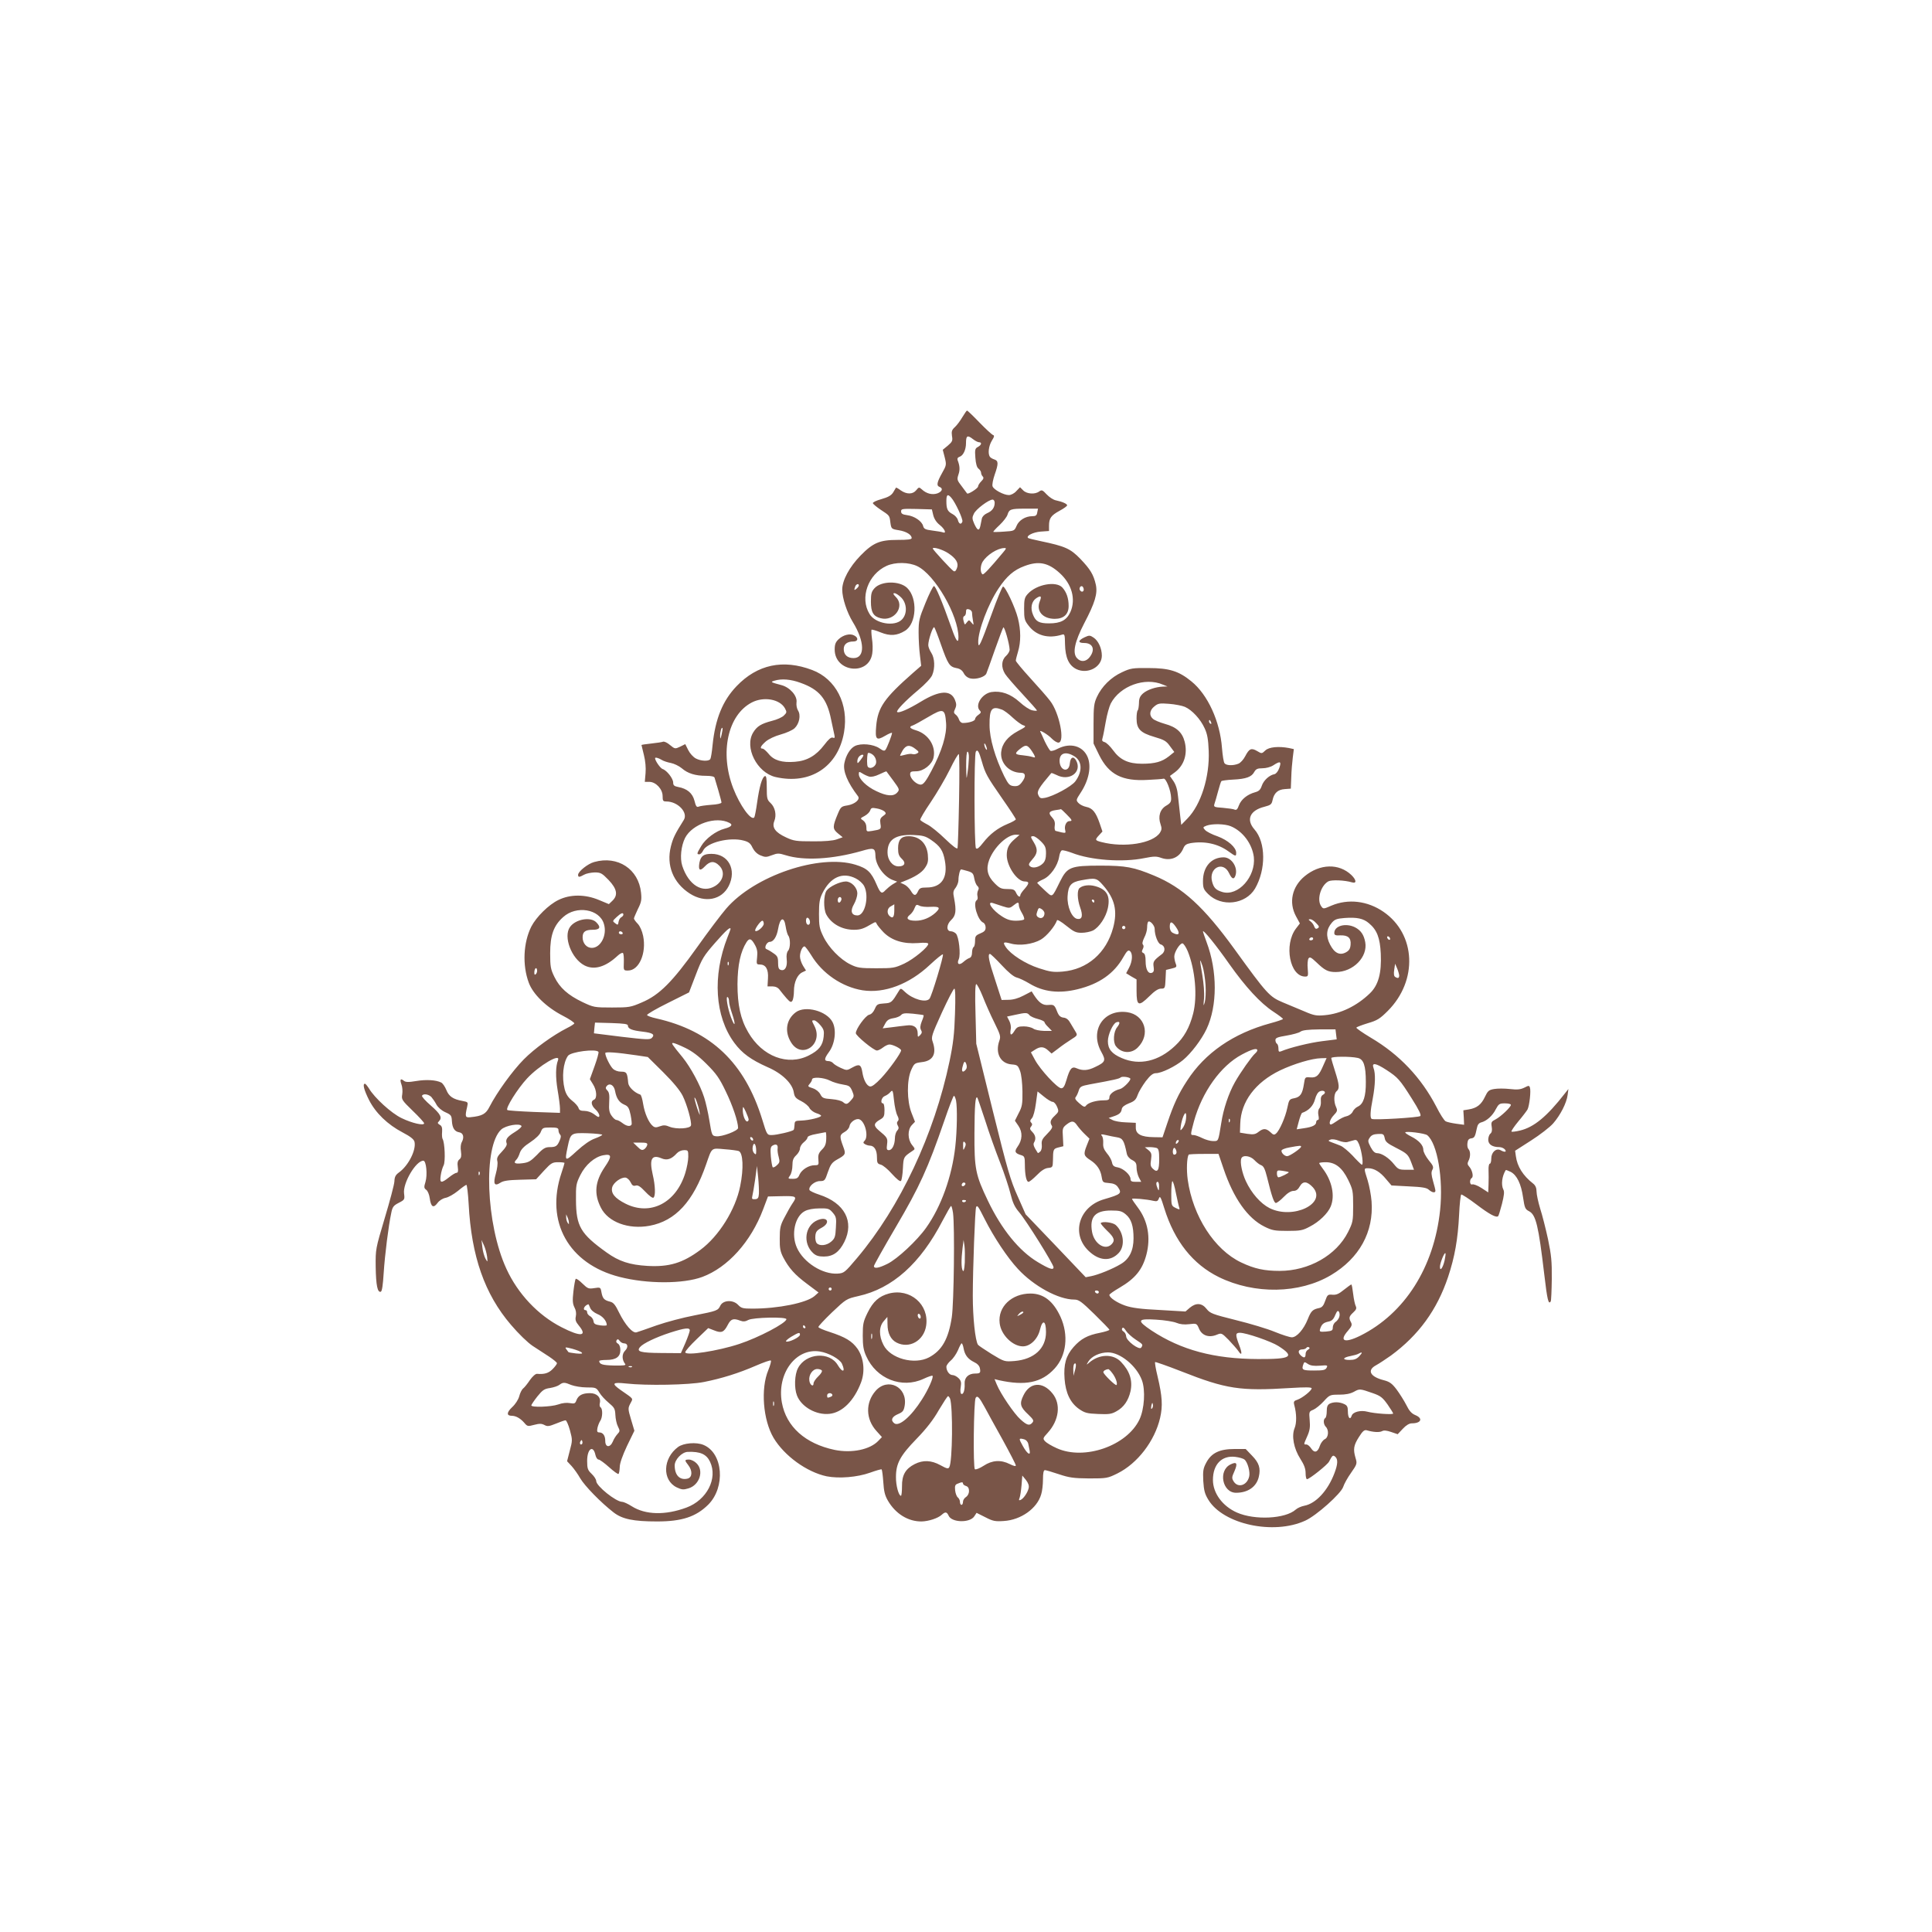 <?xml version="1.0" standalone="no"?>
<!DOCTYPE svg PUBLIC "-//W3C//DTD SVG 20010904//EN"
 "http://www.w3.org/TR/2001/REC-SVG-20010904/DTD/svg10.dtd">
<svg version="1.0" xmlns="http://www.w3.org/2000/svg"
 width="1280pt" height="1280pt" viewBox="0 0 1280 1280"
 preserveAspectRatio="xMidYMid meet">
<g transform="translate(0,1280) scale(0.1,-0.1)"
fill="#795548" stroke="none">
<path d="M6377 10038 c-14 -24 -36 -54 -50 -67 -21 -19 -24 -29 -20 -59 6 -32
2 -39 -27 -64 l-34 -28 13 -50 c12 -49 12 -52 -18 -105 -34 -61 -38 -83 -16
-91 25 -10 17 -31 -15 -43 -34 -11 -72 -2 -103 27 -18 16 -20 15 -37 -6 -23
-28 -63 -28 -102 -1 -16 12 -30 20 -32 18 -1 -2 -10 -16 -19 -32 -13 -20 -33
-31 -78 -44 -33 -9 -58 -21 -56 -27 2 -6 25 -25 50 -42 62 -41 60 -38 66 -86
6 -42 7 -43 56 -51 50 -8 85 -30 85 -52 0 -9 -27 -12 -93 -12 -119 0 -163 -19
-246 -104 -74 -76 -121 -164 -121 -225 0 -57 31 -151 70 -215 80 -130 82 -239
5 -239 -41 0 -65 22 -65 60 0 32 23 50 64 50 32 0 35 25 5 40 -27 15 -72 4
-103 -25 -20 -19 -26 -34 -26 -68 0 -152 228 -176 249 -26 4 24 3 68 -2 98 -4
29 -5 56 -3 59 3 2 30 -5 61 -18 62 -25 108 -22 161 11 77 47 85 216 14 284
-50 48 -171 47 -216 -2 -20 -22 -24 -36 -24 -89 0 -70 16 -98 65 -110 90 -23
163 79 100 141 -18 18 -20 25 -9 25 9 0 29 -13 45 -29 39 -40 41 -109 4 -146
-48 -49 -176 -27 -214 37 -66 107 -10 263 113 319 57 26 147 25 203 -2 117
-56 273 -327 273 -472 0 -44 -16 -24 -45 60 -65 184 -108 284 -118 280 -6 -2
-32 -53 -56 -113 -41 -100 -45 -116 -45 -194 0 -47 4 -116 9 -153 l8 -68 -54
-47 c-191 -168 -233 -229 -244 -352 -8 -90 1 -99 59 -65 25 15 46 23 46 19 0
-13 -33 -98 -43 -111 -7 -10 -16 -8 -40 9 -40 28 -123 36 -164 15 -31 -16 -59
-62 -69 -114 -10 -52 20 -126 91 -219 15 -21 -22 -52 -70 -60 -40 -6 -45 -10
-63 -53 -37 -88 -37 -102 -1 -132 l32 -26 -39 -14 c-25 -9 -83 -14 -159 -13
-108 0 -126 2 -177 26 -72 33 -95 66 -78 108 16 40 6 91 -25 120 -23 21 -25
31 -25 103 0 58 -3 78 -12 75 -19 -6 -37 -70 -52 -176 -7 -51 -16 -95 -19 -98
-22 -22 -95 80 -139 193 -91 235 -37 486 123 569 79 41 185 22 219 -38 14 -26
13 -29 -6 -48 -11 -12 -47 -28 -80 -36 -72 -19 -99 -36 -124 -77 -60 -98 25
-266 148 -295 230 -53 415 68 454 297 32 185 -54 353 -211 412 -193 73 -363
37 -501 -107 -92 -96 -141 -216 -159 -390 -4 -45 -11 -87 -15 -93 -10 -16 -62
-14 -96 4 -17 9 -39 33 -50 55 l-20 40 -34 -17 c-34 -16 -35 -15 -67 11 -17
15 -38 25 -46 22 -7 -3 -42 -8 -78 -12 -36 -4 -65 -8 -65 -10 0 -1 7 -31 16
-66 10 -40 14 -84 11 -120 l-5 -58 30 0 c43 0 88 -48 88 -94 0 -32 3 -36 25
-36 76 0 146 -74 115 -123 -58 -92 -71 -119 -85 -174 -32 -126 15 -242 125
-313 100 -64 211 -43 258 50 54 108 -2 213 -114 213 -52 0 -71 -14 -80 -58 -9
-51 3 -60 36 -25 34 36 63 38 95 5 41 -40 28 -101 -27 -135 -84 -51 -176 6
-218 134 -16 50 -8 131 19 185 48 92 205 146 294 99 24 -12 13 -26 -32 -38
-58 -15 -127 -67 -155 -115 -30 -50 -31 -55 -13 -55 8 0 19 11 25 24 24 54
177 92 269 67 34 -9 46 -19 59 -48 12 -23 30 -41 52 -50 31 -13 40 -13 76 1
37 14 46 14 91 0 122 -38 310 -27 503 28 81 24 91 20 92 -32 1 -61 56 -138
114 -160 l30 -11 -30 -18 c-16 -10 -37 -28 -48 -39 -24 -27 -33 -21 -58 37
-36 84 -62 108 -140 132 -239 73 -670 -73 -857 -291 -32 -37 -119 -152 -192
-255 -164 -230 -250 -317 -366 -366 -74 -32 -84 -34 -198 -34 -117 0 -122 1
-196 36 -96 46 -151 95 -186 167 -25 51 -28 68 -28 157 0 118 23 183 86 239
87 79 241 54 270 -45 23 -74 -21 -159 -80 -159 -35 0 -61 31 -61 70 0 37 18
50 67 50 49 0 56 17 23 50 -38 38 -138 20 -174 -32 -45 -64 10 -209 96 -254
64 -33 140 -11 220 64 15 14 31 22 35 18 5 -4 7 -32 6 -62 -2 -54 -2 -54 28
-54 73 0 123 115 100 229 -7 34 -21 65 -36 81 -14 14 -25 30 -25 35 0 4 12 32
26 62 23 45 26 62 21 109 -16 156 -154 247 -310 203 -42 -11 -107 -63 -107
-85 0 -17 8 -17 40 1 14 8 45 14 69 15 41 0 49 -5 93 -50 56 -59 64 -101 25
-138 l-23 -22 -65 27 c-92 39 -192 39 -270 0 -64 -31 -146 -112 -179 -176 -53
-106 -60 -255 -17 -371 28 -77 117 -163 225 -219 45 -23 80 -47 77 -52 -4 -5
-25 -19 -48 -30 -94 -48 -215 -135 -287 -208 -76 -77 -178 -219 -226 -312 -25
-50 -48 -63 -129 -71 -33 -3 -35 4 -20 69 7 31 6 32 -31 39 -62 11 -90 30
-107 73 -9 22 -24 44 -34 49 -34 17 -98 21 -165 10 -53 -9 -71 -8 -83 2 -22
18 -27 8 -15 -26 6 -15 8 -44 5 -64 -6 -34 -3 -39 69 -109 42 -40 76 -78 76
-83 0 -18 -81 1 -149 34 -68 32 -180 135 -216 196 -11 17 -23 32 -27 32 -17 0
-7 -40 27 -108 44 -86 122 -162 223 -215 50 -26 74 -45 78 -61 13 -54 -40
-159 -103 -204 -22 -16 -29 -29 -30 -59 -1 -21 -30 -130 -64 -243 -61 -205
-61 -205 -60 -323 2 -123 12 -172 34 -165 8 3 14 43 19 124 8 123 32 313 50
397 8 41 15 50 50 68 39 20 40 22 35 62 -9 68 78 217 128 217 19 0 28 -93 14
-140 -11 -35 -10 -42 5 -53 10 -7 20 -32 23 -55 8 -58 24 -69 51 -33 12 17 34
31 54 35 18 3 55 24 82 46 26 22 52 40 56 40 4 0 11 -57 15 -127 18 -346 106
-597 280 -800 51 -60 111 -118 144 -140 31 -20 80 -52 109 -71 28 -19 52 -38
52 -44 0 -5 -13 -23 -29 -39 -27 -27 -54 -35 -103 -31 -10 1 -30 -17 -47 -41
-16 -24 -36 -49 -45 -56 -9 -7 -21 -31 -26 -52 -6 -22 -26 -53 -47 -72 -37
-35 -38 -57 -2 -57 27 0 57 -17 83 -47 20 -24 24 -24 65 -13 35 9 49 9 68 -1
20 -11 31 -9 76 9 29 12 57 22 64 22 6 0 19 -30 29 -66 17 -63 17 -68 -1 -135
l-18 -70 30 -32 c16 -18 42 -54 57 -81 30 -51 137 -161 221 -226 58 -45 132
-60 289 -60 164 0 257 31 338 111 116 116 99 342 -31 396 -47 20 -133 13 -169
-14 -101 -75 -106 -219 -9 -267 34 -16 44 -17 78 -7 74 22 104 117 54 166 -13
14 -36 25 -50 25 -30 0 -31 -4 -5 -37 29 -37 27 -81 -4 -89 -52 -13 -86 22
-86 87 0 39 48 89 87 90 82 3 123 -15 147 -65 53 -111 -21 -254 -156 -304
-140 -52 -272 -49 -363 9 -25 16 -54 29 -63 29 -41 0 -172 105 -172 138 0 10
-13 31 -30 47 -26 25 -30 35 -30 86 0 81 40 109 55 39 4 -17 13 -30 21 -30 7
0 39 -23 70 -51 31 -28 59 -48 62 -44 4 4 7 24 8 46 0 24 18 75 48 139 l49
101 -22 74 c-21 70 -21 75 -5 106 19 37 26 27 -63 89 -64 45 -57 54 35 44 135
-15 417 -10 516 10 116 23 229 58 344 108 51 22 96 38 99 34 4 -3 -4 -32 -17
-64 -51 -122 -35 -329 35 -448 71 -119 220 -227 352 -255 82 -16 203 -6 287
24 39 14 73 24 77 22 3 -3 8 -40 11 -83 4 -62 10 -89 31 -125 51 -87 134 -138
223 -137 46 1 108 21 133 44 24 22 34 20 46 -6 20 -46 141 -49 170 -4 l15 23
58 -29 c50 -26 65 -29 123 -25 113 7 220 83 247 176 7 21 12 66 12 100 0 42 4
61 13 61 6 0 48 -12 92 -27 69 -23 97 -27 200 -28 117 0 123 1 188 33 133 66
247 214 283 368 18 79 15 141 -17 276 -12 49 -19 91 -16 94 2 2 80 -25 172
-61 299 -118 391 -132 723 -111 98 6 142 6 142 -2 0 -15 -60 -63 -93 -75 -25
-8 -28 -13 -22 -36 16 -59 16 -119 2 -153 -21 -51 -6 -134 38 -203 25 -39 35
-65 35 -95 0 -22 4 -40 9 -40 16 0 135 95 146 116 22 42 26 46 41 33 19 -16
18 -49 -5 -109 -44 -117 -124 -202 -200 -216 -20 -4 -45 -15 -56 -25 -69 -62
-272 -72 -390 -20 -95 42 -159 128 -159 216 0 103 58 163 147 153 26 -3 54
-11 62 -18 21 -17 39 -83 31 -113 -14 -58 -73 -77 -102 -33 -14 23 -14 28 5
70 22 51 15 64 -26 44 -84 -40 -55 -188 36 -188 79 0 136 40 151 106 13 56 2
92 -45 140 l-42 44 -74 0 c-99 0 -153 -26 -187 -90 -21 -39 -23 -55 -20 -122
4 -63 10 -86 34 -125 99 -162 431 -234 641 -138 74 33 238 180 252 224 6 19
29 61 52 93 40 57 41 62 30 98 -17 58 -13 84 22 139 25 40 36 49 52 45 44 -13
84 -15 101 -6 12 7 31 5 60 -5 l44 -15 34 36 c21 23 43 36 59 36 63 0 77 33
23 55 -24 10 -40 28 -59 67 -15 29 -44 75 -64 102 -31 41 -47 52 -86 62 -90
23 -112 66 -50 99 20 11 64 40 98 64 184 135 306 303 379 521 44 132 65 250
73 413 3 70 10 130 14 133 4 2 50 -27 101 -66 87 -66 132 -90 144 -77 3 3 14
39 25 81 14 56 17 81 9 95 -16 32 -9 89 16 129 1 2 16 -4 33 -12 41 -22 69
-79 82 -171 10 -68 14 -77 40 -90 45 -24 62 -96 100 -417 20 -171 28 -204 43
-180 3 4 6 71 7 148 1 118 -3 158 -25 264 -15 69 -38 160 -52 203 -13 43 -24
94 -24 113 0 23 -7 40 -22 52 -68 53 -106 114 -115 182 l-5 36 106 68 c58 37
124 88 146 113 48 55 89 135 96 189 l5 39 -23 -29 c-119 -153 -205 -224 -297
-246 -29 -7 -55 -10 -57 -7 -3 3 17 33 45 67 28 33 55 69 61 79 13 25 24 125
16 146 -5 14 -8 14 -37 -1 -25 -12 -46 -15 -96 -9 -35 4 -82 4 -104 0 -35 -6
-42 -12 -61 -52 -24 -51 -53 -74 -106 -83 l-37 -6 3 -48 2 -48 -52 7 c-29 4
-61 11 -70 16 -10 5 -38 49 -62 97 -100 192 -244 345 -434 457 -55 33 -98 63
-96 67 3 4 37 17 76 29 62 18 80 29 133 82 200 201 186 508 -29 656 -106 73
-234 88 -345 41 -52 -23 -54 -23 -67 -5 -32 43 -4 138 47 166 22 11 107 8 157
-7 31 -9 29 16 -5 49 -82 78 -208 75 -309 -8 -84 -69 -107 -174 -58 -265 l26
-48 -26 -34 c-81 -107 -41 -318 61 -318 20 0 21 4 17 53 -3 28 0 59 5 67 9 12
17 8 53 -26 55 -53 77 -64 128 -64 115 0 213 100 195 198 -9 49 -29 78 -67 98
-61 31 -138 11 -138 -37 0 -14 8 -18 39 -16 52 2 73 -17 69 -62 -2 -26 -10
-39 -30 -50 -41 -23 -77 -6 -106 51 -29 56 -25 102 12 145 19 22 33 27 84 31
82 6 125 -3 162 -35 53 -44 73 -97 78 -201 6 -130 -16 -209 -72 -263 -87 -84
-195 -136 -300 -145 -53 -5 -71 -2 -131 24 -38 16 -104 44 -146 61 -88 37
-105 55 -319 351 -205 283 -344 410 -534 489 -135 56 -186 66 -356 66 -197 0
-219 -9 -267 -105 -56 -113 -48 -107 -101 -59 -26 24 -48 46 -50 49 -1 3 16
14 39 24 48 21 96 89 106 149 3 21 11 41 18 43 6 3 36 -5 66 -16 124 -49 337
-65 482 -35 61 12 78 13 111 1 63 -22 121 3 146 64 9 21 20 29 48 34 93 15
181 -4 250 -54 49 -35 52 -36 52 -10 0 36 -55 84 -123 109 -36 12 -73 31 -83
42 -16 18 -15 19 10 29 39 14 121 12 160 -4 80 -33 142 -117 153 -204 14 -130
-104 -262 -208 -232 -43 13 -57 27 -68 67 -26 92 72 143 112 58 18 -38 31 -44
41 -19 21 54 -23 124 -77 124 -82 0 -137 -63 -137 -157 0 -46 4 -56 34 -86 88
-88 248 -70 311 36 73 126 72 306 -4 392 -57 65 -30 126 66 150 42 11 48 16
54 44 10 47 35 70 81 73 l40 3 3 75 c1 41 6 100 10 131 l7 56 -32 7 c-69 13
-133 7 -157 -16 -23 -22 -24 -22 -54 -4 -39 23 -53 16 -79 -34 -12 -23 -32
-45 -46 -50 -35 -14 -80 -12 -91 3 -6 6 -13 52 -17 101 -13 176 -94 354 -203
442 -83 68 -147 88 -283 88 -106 1 -120 -1 -177 -28 -72 -33 -134 -94 -166
-164 -19 -41 -22 -65 -22 -178 l0 -130 38 -78 c64 -128 152 -173 321 -163 50
2 97 6 105 8 16 5 49 -79 50 -128 1 -25 -5 -35 -33 -51 -41 -24 -55 -72 -37
-123 9 -26 8 -37 -4 -56 -47 -71 -236 -101 -387 -62 -44 11 -45 15 -16 46 l22
24 -19 56 c-25 72 -47 99 -88 107 -19 4 -42 15 -52 26 -17 18 -16 21 14 67 55
83 73 174 47 237 -31 74 -114 98 -197 56 -22 -12 -44 -18 -50 -14 -5 3 -22 31
-37 62 -14 32 -28 61 -30 65 -8 16 53 -21 77 -47 14 -14 33 -26 43 -26 46 0 7
198 -55 277 -17 23 -76 90 -129 148 -54 59 -98 112 -98 118 0 7 7 34 15 61 19
63 19 141 -1 220 -18 72 -84 212 -99 210 -5 -1 -40 -84 -76 -185 -73 -201 -87
-231 -88 -185 -2 75 66 255 135 358 54 81 101 122 172 148 93 35 156 23 232
-46 81 -73 109 -173 72 -258 -25 -55 -64 -76 -142 -76 -65 0 -88 12 -106 57
-19 44 -10 89 22 110 31 20 37 14 22 -23 -24 -63 21 -114 100 -114 59 0 92 30
92 85 0 52 -14 92 -42 123 -42 44 -170 21 -228 -42 -22 -24 -25 -37 -25 -100
0 -65 3 -77 29 -110 50 -67 131 -89 221 -61 19 6 20 1 21 -63 2 -89 25 -140
75 -165 75 -36 169 13 169 89 0 48 -23 99 -55 120 -24 16 -29 16 -61 1 -43
-21 -44 -37 -1 -37 58 0 75 -44 36 -94 -24 -31 -59 -34 -84 -6 -31 34 -15 108
48 230 72 137 90 198 77 257 -15 66 -36 101 -103 171 -66 68 -101 83 -263 117
-43 9 -81 18 -83 21 -14 14 34 38 83 42 l56 4 0 35 c0 49 13 68 70 99 28 15
50 31 50 36 0 10 -31 24 -74 33 -17 3 -44 21 -61 39 -28 30 -33 32 -50 20 -28
-21 -82 -17 -106 7 l-21 21 -25 -26 c-13 -15 -35 -26 -49 -26 -34 0 -101 36
-108 58 -4 10 3 45 14 77 26 74 25 92 -2 101 -13 4 -26 12 -30 18 -14 21 -8
71 13 106 17 27 18 35 8 38 -8 3 -48 40 -90 83 -42 44 -79 79 -82 79 -3 0 -16
-19 -30 -42z m70 -148 c14 -11 32 -20 39 -20 21 0 17 -18 -7 -31 -19 -10 -21
-18 -17 -71 3 -41 10 -65 21 -73 9 -7 17 -19 17 -27 0 -8 5 -19 11 -25 8 -8 5
-17 -10 -32 -12 -12 -21 -27 -21 -34 0 -12 -67 -55 -73 -46 -1 2 -17 23 -35
47 -31 40 -33 45 -22 78 11 32 9 58 -6 97 -3 10 2 17 14 21 24 8 42 47 42 90
0 50 9 56 47 26z m-145 -387 c27 -30 80 -144 74 -159 -8 -22 -23 -16 -30 11
-3 13 -19 31 -35 39 -34 18 -41 34 -41 87 0 43 9 48 32 22z m288 -34 c0 -32
-17 -55 -50 -69 -18 -8 -32 -22 -35 -36 -3 -13 -7 -35 -10 -49 -8 -35 -19 -31
-40 14 -15 34 -15 43 -3 67 13 30 99 94 124 94 8 0 14 -9 14 -21z m-407 -82
c6 -24 21 -48 43 -65 33 -26 47 -59 21 -49 -8 3 -39 8 -70 12 -47 6 -56 11
-61 30 -8 32 -58 66 -106 72 -31 4 -40 10 -40 25 0 17 7 18 102 16 l102 -3 9
-38z m689 18 c-3 -20 -10 -25 -34 -25 -44 0 -88 -27 -103 -64 -14 -33 -16 -34
-82 -38 -37 -3 -70 -3 -72 -2 -2 2 17 23 42 46 25 24 48 54 52 68 11 36 21 40
116 40 l86 0 -5 -25z m-590 -270 c53 -35 71 -66 58 -99 -7 -19 -14 -25 -23
-19 -17 11 -137 141 -137 149 0 13 66 -7 102 -31z m363 4 c-86 -103 -128 -148
-135 -144 -17 10 -16 56 0 83 28 45 98 90 143 91 16 1 15 -3 -8 -30z m-955
-218 c0 -5 -7 -14 -15 -21 -16 -14 -18 -10 -9 14 6 17 24 22 24 7z m1490 -27
c0 -16 -16 -19 -25 -4 -8 13 4 32 16 25 5 -4 9 -13 9 -21z m-740 -154 c0 -10
3 -33 6 -51 6 -33 6 -33 -10 -14 -16 19 -16 20 -31 1 -13 -18 -14 -17 -21 10
-5 18 -3 29 4 32 7 2 12 14 12 27 0 18 4 22 20 18 11 -3 20 -13 20 -23z m-206
-210 c46 -131 57 -147 101 -156 25 -4 40 -15 50 -34 9 -18 26 -31 45 -35 37
-8 96 10 105 33 4 9 29 79 56 156 27 76 52 143 56 149 7 11 41 -109 42 -147 1
-10 -10 -29 -24 -42 -31 -28 -33 -76 -6 -119 10 -16 62 -76 115 -133 53 -57
96 -106 96 -109 0 -3 -14 -3 -31 1 -17 3 -55 28 -84 55 -60 54 -123 76 -187
66 -63 -11 -111 -88 -76 -123 10 -10 7 -16 -10 -28 -12 -8 -22 -21 -22 -28 0
-13 -41 -26 -81 -26 -10 0 -21 10 -25 22 -4 13 -14 28 -23 34 -13 10 -13 16
-3 38 10 22 9 34 -2 61 -28 65 -102 61 -224 -13 -82 -50 -148 -79 -158 -69 -9
8 54 74 138 144 47 39 86 81 94 100 20 47 17 113 -6 148 -11 17 -20 39 -20 51
0 34 31 127 40 118 4 -5 24 -56 44 -114z m-930 -254 c124 -44 175 -106 202
-242 9 -44 19 -90 22 -103 4 -19 2 -23 -11 -18 -11 4 -28 -11 -56 -48 -54 -71
-114 -106 -194 -112 -85 -7 -140 9 -174 52 -16 19 -34 35 -40 35 -22 0 -14 17
20 47 20 17 60 36 100 47 36 10 77 28 91 41 32 30 43 87 23 118 -8 13 -12 35
-10 53 7 43 -43 100 -100 115 -72 19 -74 21 -47 29 48 15 109 10 174 -14z
m2401 -12 l30 -12 -30 -1 c-48 -2 -103 -20 -132 -45 -20 -18 -27 -33 -27 -64
-1 -22 -4 -44 -8 -48 -5 -4 -8 -28 -8 -54 0 -69 25 -95 117 -122 65 -19 80
-27 104 -61 l29 -39 -36 -29 c-46 -36 -91 -49 -178 -49 -91 0 -146 26 -192 90
-19 26 -44 50 -55 53 -17 5 -20 10 -14 29 4 13 13 61 21 107 8 46 23 100 33
120 61 116 226 177 346 125z m145 -147 c48 -21 104 -82 131 -142 18 -38 24
-74 27 -150 7 -171 -51 -356 -141 -448 l-41 -42 -7 60 c-4 33 -10 90 -14 127
-4 46 -14 78 -30 102 l-24 35 35 26 c59 45 83 120 63 200 -16 63 -54 98 -131
119 -35 10 -71 25 -80 34 -26 22 -22 57 10 82 24 20 35 22 97 17 39 -3 86 -12
105 -20z m-1213 -18 c15 -5 48 -30 73 -54 25 -23 56 -46 69 -50 22 -7 19 -10
-34 -38 -70 -38 -106 -83 -112 -140 -7 -73 54 -137 132 -137 32 0 33 -27 4
-64 -16 -21 -28 -26 -53 -24 -27 3 -35 11 -63 66 -60 123 -97 249 -97 338 -1
108 15 128 81 103z m-369 -89 c6 -76 -28 -187 -96 -315 -35 -67 -53 -91 -69
-93 -27 -4 -73 38 -73 68 0 17 6 20 40 20 48 0 105 45 115 91 17 76 -35 156
-115 180 -43 13 -51 24 -22 33 9 3 55 28 102 56 100 59 111 56 118 -40z m1756
4 c3 -8 2 -12 -4 -9 -6 3 -10 10 -10 16 0 14 7 11 14 -7z m-3243 -80 c-7 -31
-9 -34 -10 -12 -1 27 9 62 15 55 3 -2 0 -22 -5 -43z m1758 -99 c0 -5 -4 -3 -9
5 -5 8 -9 22 -9 30 0 16 17 -16 18 -35z m-474 3 c24 -18 25 -22 10 -30 -9 -5
-22 -7 -30 -4 -8 3 -28 1 -46 -4 -18 -5 -34 -8 -35 -7 -2 2 6 17 16 35 23 37
47 40 85 10z m757 5 c9 -10 21 -29 28 -41 11 -22 10 -23 -10 -17 -13 4 -41 9
-63 11 -54 5 -57 11 -22 40 36 29 47 30 67 7z m-317 -88 c23 -81 34 -100 136
-247 49 -70 89 -131 89 -136 0 -5 -25 -19 -55 -31 -66 -28 -116 -66 -163 -126
-25 -32 -38 -43 -46 -35 -12 12 -13 620 -1 640 11 18 21 2 40 -65z m-86 23
c-1 -24 -4 -68 -9 -98 -7 -50 -7 -47 -9 43 0 59 3 97 9 97 6 0 10 -19 9 -42z
m-625 9 c9 -12 13 -32 10 -44 -7 -27 -43 -41 -55 -22 -6 10 -6 60 0 87 3 11
34 -3 45 -21z m560 -290 c-3 -166 -8 -308 -10 -316 -3 -9 -31 12 -82 61 -42
41 -96 85 -119 96 -23 12 -44 25 -46 30 -3 4 28 57 69 117 41 61 98 158 127
217 28 58 55 104 59 102 5 -3 5 -141 2 -307z m763 293 c53 -32 56 -101 7 -167
-26 -34 -144 -98 -201 -109 -28 -5 -34 -3 -44 19 -11 24 2 46 86 145 2 2 17
-4 34 -12 85 -45 172 18 131 95 -18 32 -38 23 -42 -18 -5 -66 -68 -50 -68 17
0 51 41 64 97 30z m-1397 4 c0 -3 -9 -17 -20 -31 -18 -23 -20 -23 -20 -6 0 10
5 24 12 31 13 13 28 16 28 6z m-1337 -28 c12 -8 40 -17 62 -21 21 -4 54 -20
72 -35 39 -34 89 -50 161 -50 34 0 54 -5 56 -12 2 -7 13 -45 25 -84 11 -39 21
-75 21 -81 0 -6 -29 -13 -67 -15 -38 -3 -75 -8 -84 -12 -13 -6 -19 2 -28 39
-13 50 -48 80 -108 91 -26 5 -33 11 -33 29 0 27 -42 81 -70 90 -15 5 -50 55
-50 72 0 7 22 2 43 -11z m4093 -53 c-8 -23 -21 -39 -32 -42 -34 -6 -72 -41
-84 -76 -9 -27 -19 -37 -45 -44 -51 -14 -92 -47 -107 -87 -9 -25 -16 -33 -28
-28 -8 4 -43 9 -78 12 -59 4 -62 6 -56 26 4 11 15 49 24 83 9 34 19 65 22 68
3 3 38 8 78 10 86 4 123 18 140 51 11 19 21 24 54 24 23 0 54 8 71 19 47 31
56 27 41 -16z m-2718 -58 c14 -4 39 1 68 15 25 12 46 21 47 19 2 -2 22 -30 46
-62 41 -56 42 -59 25 -78 -24 -27 -69 -24 -139 10 -64 30 -115 80 -115 112 0
18 2 18 23 5 12 -8 32 -17 45 -21z m102 -231 c12 -12 11 -16 -9 -30 -19 -14
-22 -23 -18 -51 6 -37 5 -38 -55 -48 -37 -6 -38 -5 -38 24 0 19 -8 35 -21 45
-21 14 -21 14 9 30 17 9 33 25 37 36 6 18 12 20 43 14 20 -3 44 -13 52 -20z
m1206 -19 c38 -38 41 -45 19 -45 -20 0 -35 -32 -28 -59 5 -20 3 -21 -23 -16
-16 4 -34 8 -40 10 -6 2 -9 17 -6 35 3 23 -2 37 -19 56 -26 28 -19 40 26 47
17 2 32 5 34 6 2 0 19 -15 37 -34z m-897 -170 c60 -41 79 -70 91 -137 21 -114
-22 -178 -121 -178 -39 0 -47 -4 -57 -25 -15 -33 -27 -32 -48 4 -10 16 -29 35
-43 41 l-26 12 25 10 c70 27 117 56 138 88 20 30 23 43 19 89 -8 75 -56 121
-128 121 -48 0 -69 -24 -69 -80 0 -37 5 -51 25 -70 29 -27 19 -50 -22 -50 -40
0 -73 42 -73 92 0 85 51 120 170 116 64 -3 81 -7 119 -33z m555 7 c-41 -35
-54 -62 -54 -109 1 -73 69 -173 119 -173 31 0 31 -12 1 -47 -17 -18 -30 -38
-30 -43 0 -19 -17 -10 -28 15 -10 21 -18 25 -58 25 -40 0 -51 5 -84 38 -48 48
-59 95 -36 156 33 85 119 166 176 166 l25 -1 -31 -27z m172 -16 c29 -29 34
-41 34 -80 0 -32 -6 -52 -20 -66 -26 -26 -66 -35 -85 -20 -13 11 -11 17 15 47
35 39 37 66 10 111 -24 39 -24 42 -4 42 9 0 31 -15 50 -34z m-485 -197 c33
-10 38 -16 44 -50 4 -21 13 -43 21 -49 9 -9 11 -17 4 -29 -5 -10 -7 -27 -4
-38 3 -12 1 -24 -5 -27 -28 -18 7 -135 44 -149 8 -4 15 -18 15 -32 0 -19 -8
-28 -35 -39 -31 -13 -35 -19 -35 -50 0 -19 -4 -38 -10 -41 -5 -3 -10 -20 -10
-36 0 -19 -6 -32 -17 -36 -10 -3 -28 -15 -40 -26 -28 -25 -46 -15 -31 18 14
31 1 150 -19 170 -8 8 -23 15 -33 15 -31 0 -31 44 2 75 31 29 35 61 19 145 -8
37 -6 48 10 68 10 14 19 36 19 51 0 31 10 71 18 71 2 0 22 -5 43 -11z m-741
-49 c22 -11 46 -33 55 -50 35 -67 6 -195 -44 -195 -40 0 -50 29 -23 75 12 21
22 53 22 70 0 40 -39 80 -77 80 -39 -1 -107 -33 -127 -61 -20 -29 -21 -120 -2
-157 33 -62 104 -102 183 -102 45 0 65 7 122 41 21 12 24 12 29 -1 3 -8 24
-34 46 -57 54 -54 131 -78 228 -71 43 4 68 2 68 -5 0 -22 -96 -101 -159 -131
-63 -29 -72 -31 -186 -31 -107 0 -125 3 -170 25 -68 33 -145 112 -180 185 -26
53 -29 71 -29 150 0 73 4 99 22 136 53 108 134 144 222 99z m1638 -45 c78 -89
97 -169 67 -281 -45 -168 -171 -277 -335 -291 -60 -5 -83 -2 -156 22 -90 29
-188 92 -220 140 -22 33 -17 37 32 24 59 -17 146 -5 200 26 39 23 93 88 107
128 2 6 29 -10 61 -36 50 -40 64 -47 102 -47 25 0 58 7 75 15 42 22 86 88 99
149 17 82 -8 124 -84 145 -40 11 -81 6 -103 -12 -18 -13 -16 -74 3 -128 20
-55 14 -82 -18 -77 -36 5 -69 81 -65 150 4 72 23 94 91 106 94 17 101 16 144
-33z m-1735 -100 c-3 -8 -9 -15 -14 -15 -10 0 -12 24 -3 33 11 11 24 -3 17
-18z m1677 -5 c0 -5 -2 -10 -4 -10 -3 0 -8 5 -11 10 -3 6 -1 10 4 10 6 0 11
-4 11 -10z m-608 -34 c44 -14 48 -14 72 5 30 24 36 24 36 2 0 -10 9 -33 20
-51 11 -18 18 -37 15 -43 -4 -5 -28 -9 -54 -9 -35 0 -59 7 -93 29 -62 39 -105
102 -60 88 9 -3 38 -12 64 -21z m-717 -25 c0 -46 -9 -59 -30 -41 -22 18 -18
54 8 66 12 7 22 12 22 13 0 0 0 -17 0 -38z m241 21 c60 3 67 -6 32 -39 -38
-34 -84 -53 -132 -53 -52 0 -68 16 -38 39 12 9 26 29 31 44 10 24 13 26 32 17
11 -7 45 -10 75 -8z m754 -42 c0 -27 -20 -40 -40 -28 -14 9 -16 17 -8 39 8 25
12 27 29 16 10 -6 19 -19 19 -27z m-2790 -10 c0 -5 -6 -13 -14 -17 -8 -4 -16
-18 -18 -31 -3 -21 -5 -22 -22 -9 -19 14 -19 15 9 41 29 27 45 33 45 16z
m1234 -36 c7 -19 -2 -37 -15 -29 -12 8 -12 45 0 45 5 0 12 -7 15 -16z m-159
-41 c4 -27 12 -54 17 -61 16 -19 15 -85 -1 -101 -8 -10 -12 -29 -9 -56 6 -49
-11 -80 -39 -71 -14 4 -18 16 -18 48 0 36 -4 45 -33 64 -18 13 -38 24 -44 26
-18 6 1 48 22 48 24 0 46 33 55 85 13 77 40 86 50 18z m3515 21 c21 -21 22
-27 10 -34 -11 -7 -17 -3 -23 12 -4 12 -15 27 -25 34 -15 12 -15 13 -1 14 8 0
26 -11 39 -26z m-3660 -4 c0 -20 -46 -58 -56 -47 -8 7 34 67 47 67 5 0 9 -9 9
-20z m2590 -34 c0 -43 22 -98 40 -103 29 -8 34 -45 7 -65 -54 -41 -59 -49 -54
-83 4 -25 1 -35 -11 -40 -25 -9 -42 22 -42 77 0 34 -5 50 -15 54 -11 5 -12 10
-4 26 7 13 7 24 1 30 -6 6 -2 23 9 46 11 20 19 50 19 67 0 18 3 35 7 38 11 11
43 -24 43 -47z m139 15 c33 -46 24 -64 -20 -41 -12 7 -19 21 -19 40 0 38 13
38 39 1z m-335 -12 c-3 -5 -10 -7 -15 -3 -5 3 -7 10 -3 15 3 5 10 7 15 3 5 -3
7 -10 3 -15z m-2614 -4 c0 -2 -9 -27 -20 -54 -101 -257 -84 -525 45 -700 51
-69 110 -112 220 -161 96 -41 165 -108 174 -167 5 -31 13 -40 49 -58 24 -12
49 -33 55 -46 7 -13 27 -28 45 -34 17 -5 32 -13 32 -17 0 -11 -78 -30 -130
-32 -42 -1 -45 -3 -46 -29 -1 -15 -3 -30 -6 -33 -10 -10 -112 -34 -145 -34
-31 0 -32 1 -63 103 -116 376 -339 588 -703 670 -32 7 -59 17 -60 22 -1 6 61
42 138 80 l140 70 45 117 c41 108 52 125 129 213 72 82 101 108 101 90z m-715
-25 c3 -5 -1 -10 -9 -10 -9 0 -16 5 -16 10 0 6 4 10 9 10 6 0 13 -4 16 -10z
m4018 -205 c109 -154 207 -261 294 -318 35 -23 63 -44 63 -48 0 -3 -37 -16
-82 -28 -247 -67 -435 -197 -554 -382 -57 -87 -89 -157 -130 -279 l-32 -95
-58 1 c-83 1 -119 20 -119 62 l0 33 -65 3 c-36 1 -76 8 -90 16 l-25 13 30 10
c40 13 53 24 57 49 2 14 18 26 47 38 37 14 47 24 58 55 7 21 32 62 54 92 31
40 48 53 68 53 36 0 127 44 179 87 53 44 122 134 156 206 72 153 72 384 0 575
-13 35 -24 67 -24 71 1 15 89 -94 173 -214z m1067 164 c0 -6 -4 -7 -10 -4 -5
3 -10 11 -10 16 0 6 5 7 10 4 6 -3 10 -11 10 -16z m-510 1 c0 -5 -7 -10 -16
-10 -8 0 -12 5 -9 10 3 6 10 10 16 10 5 0 9 -4 9 -10z m-3698 -41 c14 -25 18
-46 14 -81 -5 -45 -4 -48 18 -48 39 0 58 -31 54 -92 l-3 -53 33 0 c22 -1 37
-8 49 -25 10 -13 30 -38 45 -55 23 -25 29 -28 38 -15 5 8 10 37 10 63 0 60 23
110 55 125 l25 12 -20 32 c-11 18 -20 46 -20 61 0 31 16 67 30 67 5 0 25 -27
45 -59 73 -121 204 -210 340 -232 144 -22 309 40 446 169 44 41 82 72 86 69 7
-7 -74 -277 -89 -294 -23 -28 -110 -4 -162 45 -27 26 -29 26 -40 8 -48 -79
-50 -81 -99 -84 -43 -3 -48 -6 -61 -36 -9 -21 -23 -36 -38 -39 -25 -7 -88 -94
-88 -122 0 -17 119 -115 140 -115 8 0 26 9 40 20 14 11 33 20 43 20 22 0 77
-27 77 -39 0 -17 -80 -129 -132 -184 -37 -39 -62 -58 -74 -55 -22 4 -43 43
-51 96 -8 49 -20 55 -65 30 -37 -21 -38 -21 -78 -3 -22 10 -45 24 -51 32 -6 7
-20 13 -30 13 -30 0 -30 15 3 60 40 54 51 146 24 198 -38 74 -180 112 -243 66
-64 -47 -77 -128 -32 -200 71 -116 218 -12 154 110 -18 35 -18 36 -1 36 8 0
26 -14 41 -32 23 -27 26 -39 22 -76 -6 -59 -32 -91 -97 -124 -140 -72 -310 -8
-403 153 -51 87 -71 182 -71 319 1 127 20 215 60 278 19 29 32 25 56 -19z
m2867 -41 c50 -124 65 -299 36 -413 -24 -93 -60 -158 -120 -214 -109 -103
-236 -132 -353 -81 -66 28 -92 60 -92 112 0 43 33 116 56 125 25 9 27 -5 5
-33 -24 -30 -28 -99 -8 -125 36 -48 103 -52 145 -9 87 86 47 217 -70 234 -157
22 -251 -122 -171 -264 31 -56 27 -67 -41 -99 -48 -24 -83 -26 -122 -9 -33 15
-46 0 -69 -79 -12 -40 -20 -53 -34 -53 -25 0 -139 123 -174 188 l-27 50 28 18
c34 22 58 21 87 -6 l22 -20 44 33 c24 19 63 46 87 61 39 24 41 28 30 47 -7 12
-22 37 -34 57 -14 26 -28 38 -48 40 -18 2 -30 12 -38 30 -21 54 -24 57 -61 54
-38 -4 -63 14 -97 66 l-15 24 -54 -28 c-34 -18 -69 -28 -99 -28 l-46 -1 -42
130 c-43 128 -52 175 -35 175 4 0 39 -33 77 -74 44 -48 80 -77 99 -82 17 -4
55 -22 85 -40 92 -56 197 -68 319 -38 144 35 242 104 303 212 24 42 33 50 44
41 20 -16 17 -68 -6 -111 l-19 -36 34 -21 35 -20 0 -76 c0 -100 13 -106 84
-36 36 36 60 51 78 51 26 0 27 2 30 62 l3 62 37 9 c34 8 36 11 27 34 -5 13 -9
34 -9 46 0 29 36 87 54 87 7 0 23 -24 35 -52z m118 -223 c3 -44 0 -96 -5 -115
-9 -30 -10 -27 -5 25 3 35 -2 99 -11 153 -19 110 -19 122 1 62 8 -25 17 -81
20 -125z m-3160 133 c-3 -8 -6 -5 -6 6 -1 11 2 17 5 13 3 -3 4 -12 1 -19z
m4443 -70 c0 -19 -8 -22 -27 -10 -8 5 -10 21 -6 47 l6 40 13 -30 c7 -16 13
-38 14 -47z m-5719 9 c-8 -8 -11 -5 -11 9 0 27 14 41 18 19 2 -9 -1 -22 -7
-28z m2960 -149 c18 -46 52 -123 77 -173 40 -81 43 -92 33 -120 -29 -82 7
-151 81 -157 38 -3 42 -6 56 -43 9 -24 15 -79 16 -135 1 -84 -2 -102 -25 -145
l-25 -50 24 -35 c28 -42 26 -93 -7 -138 -22 -32 -17 -43 27 -56 19 -6 22 -14
22 -60 0 -70 10 -116 24 -116 7 0 31 20 55 44 30 31 54 46 75 48 29 3 31 5 32
48 1 76 2 79 37 88 l32 8 -3 61 c-4 55 -2 62 23 82 36 28 50 27 72 -6 10 -14
32 -40 50 -57 l31 -30 -19 -48 c-22 -56 -19 -66 26 -95 43 -28 67 -64 74 -111
6 -35 8 -37 48 -40 30 -2 47 -10 58 -25 30 -43 24 -49 -89 -82 -168 -48 -222
-230 -103 -343 70 -67 146 -71 200 -12 42 47 32 136 -21 184 -19 17 -86 26
-99 13 -3 -3 16 -25 41 -50 49 -46 55 -66 30 -91 -43 -43 -115 4 -129 83 -17
99 21 141 126 141 58 0 72 -4 98 -26 36 -30 51 -77 51 -158 0 -81 -28 -138
-85 -171 -55 -33 -150 -71 -196 -80 l-36 -7 -199 209 -199 208 -53 120 c-47
104 -67 173 -164 564 l-110 446 -5 198 c-4 131 -2 197 5 197 5 0 25 -37 43
-82z m-184 -115 c-4 -132 -12 -199 -36 -314 -101 -483 -327 -965 -613 -1304
-82 -97 -86 -100 -129 -103 -99 -6 -225 73 -269 171 -40 87 -14 209 52 243 20
11 57 18 96 18 58 1 66 -1 89 -28 23 -27 25 -36 21 -99 -3 -61 -7 -72 -31 -93
-31 -27 -78 -31 -96 -10 -7 8 -11 30 -9 48 2 26 10 37 40 53 64 34 40 79 -26
51 -83 -35 -99 -152 -30 -217 19 -18 37 -24 72 -24 61 0 102 29 136 97 67 135
2 258 -166 313 -34 11 -63 25 -65 31 -8 23 34 59 69 59 31 0 34 3 53 60 17 49
27 63 58 81 60 33 62 38 44 86 -26 70 -25 79 8 98 17 9 31 26 33 39 4 27 43
54 66 45 38 -15 62 -114 34 -142 -10 -10 -10 -15 2 -22 8 -5 23 -10 32 -10 30
0 48 -29 48 -76 0 -38 3 -44 25 -50 14 -3 48 -31 75 -62 31 -34 53 -52 59 -46
5 5 11 42 13 83 4 76 4 76 62 115 20 13 20 13 -2 41 -29 37 -30 100 -1 131
l21 22 -23 59 c-31 79 -32 217 -2 284 20 44 23 46 69 52 76 8 101 55 73 136
-11 30 -6 44 61 192 40 87 77 159 83 159 6 0 8 -58 4 -167z m-1497 83 c0 -13
9 -49 20 -81 26 -76 20 -98 -7 -25 -23 62 -36 143 -22 134 5 -3 9 -15 9 -28z
m1289 -92 c2 -2 -3 -20 -12 -41 -11 -28 -12 -44 -5 -57 8 -13 6 -22 -6 -34
-15 -15 -16 -14 -16 10 0 42 -26 61 -74 54 -23 -2 -67 -8 -99 -12 l-59 -7 16
30 c12 23 24 32 54 37 22 3 45 13 52 21 10 12 26 14 79 9 36 -4 68 -8 70 -10z
m701 1 c7 -9 32 -20 56 -26 24 -6 44 -16 44 -21 0 -5 11 -20 25 -33 l24 -25
-52 0 c-30 1 -60 7 -71 15 -11 8 -39 15 -63 15 -37 0 -46 -4 -62 -30 -21 -35
-32 -30 -25 10 4 16 -1 40 -9 56 l-15 29 51 11 c72 16 83 16 97 -1z m-2660
-70 c0 -21 27 -32 98 -40 67 -8 83 -19 60 -42 -13 -12 -37 -11 -199 8 l-184
23 3 35 4 36 109 -3 c85 -3 109 -6 109 -17z m4692 -58 l4 -33 -96 -12 c-82
-10 -216 -43 -272 -67 -15 -6 -18 -2 -18 18 0 14 -4 29 -10 32 -5 3 -10 14
-10 24 0 15 14 20 74 30 40 7 82 18 92 26 14 10 50 14 125 15 l107 0 4 -33z
m-4313 -89 c46 -22 89 -54 142 -107 64 -64 85 -93 127 -181 46 -94 82 -202 82
-243 0 -19 -108 -60 -146 -55 -27 3 -28 6 -44 103 -9 56 -25 125 -35 155 -26
82 -89 198 -142 264 -74 90 -77 96 -63 96 7 0 42 -14 79 -32z m3791 -17 c0 -5
-7 -14 -15 -21 -21 -18 -97 -125 -134 -191 -41 -73 -76 -177 -90 -270 -20
-124 -18 -119 -54 -119 -18 0 -50 9 -72 20 -22 11 -47 20 -57 20 -22 0 -22 -1
2 90 54 196 178 369 317 443 67 36 103 46 103 28z m-4365 -10 c3 -5 -9 -48
-26 -95 l-31 -86 21 -34 c25 -39 28 -94 6 -102 -23 -9 -18 -38 10 -64 23 -21
34 -50 19 -50 -3 0 -17 9 -31 20 -15 11 -41 20 -60 20 -26 0 -36 5 -40 19 -3
11 -22 33 -43 49 -27 22 -40 43 -49 76 -20 80 -10 176 22 221 20 27 187 48
202 26z m254 -23 l73 -11 102 -101 c68 -68 110 -119 129 -156 29 -59 60 -171
55 -196 -4 -22 -98 -27 -142 -9 -26 11 -40 12 -64 3 -24 -9 -34 -9 -47 2 -27
22 -54 84 -64 146 -5 32 -13 60 -19 62 -39 13 -77 50 -80 77 -6 68 -10 75 -47
75 -22 0 -43 8 -55 20 -19 19 -50 82 -50 103 0 10 73 5 209 -15z m4776 -17
c39 -8 54 -50 54 -159 1 -95 -16 -146 -52 -163 -14 -6 -30 -22 -35 -34 -6 -13
-23 -26 -40 -30 -16 -3 -44 -17 -63 -31 -18 -13 -37 -24 -41 -24 -17 0 -7 35
19 62 23 24 25 31 15 53 -17 36 -15 90 3 105 21 17 19 42 -10 133 -14 43 -25
82 -25 87 0 11 127 12 175 1z m-5298 -15 c-16 -40 -17 -111 -3 -196 9 -52 16
-108 16 -124 l0 -29 -172 6 c-94 4 -174 9 -177 13 -13 12 68 141 131 209 80
86 224 171 205 121z m5071 -33 c-30 -70 -45 -84 -87 -81 -35 3 -35 2 -42 -43
-10 -66 -24 -87 -64 -95 -32 -6 -35 -9 -46 -63 -13 -63 -52 -152 -75 -171 -12
-11 -19 -9 -37 9 -29 26 -47 27 -79 2 -20 -16 -33 -19 -74 -13 l-49 8 2 59 c4
146 100 274 263 353 92 44 213 80 272 81 l37 1 -21 -47z m-2369 -29 c-19 -23
-30 -16 -23 14 10 42 17 47 26 22 5 -14 4 -28 -3 -36z m2787 -3 c75 -49 88
-63 168 -190 47 -74 63 -108 56 -115 -10 -10 -307 -28 -322 -19 -12 6 -10 50
7 136 17 91 19 165 5 201 -14 38 14 34 86 -13z m-1698 -56 c9 -9 -44 -64 -67
-70 -41 -10 -71 -34 -71 -55 0 -16 -7 -20 -38 -20 -49 0 -101 -15 -116 -34 -9
-13 -16 -11 -45 14 -25 22 -32 32 -24 42 6 7 15 26 20 43 8 26 16 30 74 41
160 29 195 37 204 46 9 8 53 3 63 -7z m-1990 -14 c21 -11 59 -22 85 -26 43 -7
49 -11 63 -43 13 -32 13 -37 -3 -56 -28 -33 -36 -36 -56 -19 -11 10 -41 18
-78 21 -53 4 -61 7 -74 32 -9 17 -29 33 -50 40 -34 11 -35 13 -21 29 9 10 16
23 16 29 0 19 77 14 118 -7z m-1423 -69 c9 -49 27 -76 62 -91 24 -10 31 -21
41 -68 6 -31 9 -60 6 -64 -9 -15 -34 -10 -61 11 -14 11 -32 20 -39 20 -7 0
-21 12 -32 28 -15 21 -19 40 -16 89 3 47 0 66 -12 78 -12 12 -13 19 -5 29 20
24 49 7 56 -32z m1870 -162 c10 -19 11 -30 3 -38 -7 -7 -7 -16 0 -29 8 -13 7
-22 -4 -34 -9 -10 -15 -32 -15 -50 -1 -44 -18 -79 -40 -79 -14 0 -16 7 -12 38
5 41 3 45 -56 94 -35 30 -33 46 9 70 26 15 30 23 30 63 0 25 -4 45 -10 45 -20
0 -10 41 13 49 13 5 29 17 37 27 14 15 16 10 23 -56 4 -40 14 -85 22 -100z
m2822 138 c-13 -7 -18 -19 -16 -43 2 -18 -3 -40 -10 -48 -8 -10 -10 -27 -6
-47 4 -19 3 -30 -4 -30 -6 0 -11 -7 -11 -15 0 -19 -25 -32 -82 -40 l-47 -7 14
53 c8 30 18 55 22 56 44 15 74 47 85 89 8 30 20 49 33 54 27 11 46 -8 22 -22z
m-1793 -48 c9 0 22 -15 29 -32 13 -31 12 -34 -15 -60 -29 -27 -34 -43 -19 -67
6 -9 -3 -25 -31 -53 -33 -33 -39 -45 -36 -72 2 -19 -2 -38 -10 -45 -7 -7 -14
-11 -16 -10 -27 41 -33 57 -25 70 14 23 10 48 -12 70 -16 16 -18 23 -8 35 9
11 9 18 1 26 -9 9 -8 16 5 30 9 10 20 51 26 97 l11 80 42 -34 c23 -19 49 -35
58 -35z m-4116 32 c9 -11 25 -33 34 -51 11 -19 34 -39 59 -50 38 -17 41 -22
43 -59 3 -46 18 -69 49 -74 26 -4 34 -32 17 -64 -8 -14 -10 -38 -6 -62 4 -30
2 -43 -10 -53 -12 -9 -15 -24 -11 -51 4 -27 1 -38 -8 -38 -7 0 -29 -13 -50
-30 -53 -42 -63 -39 -55 13 3 23 12 53 19 66 13 24 8 152 -7 176 -3 5 -5 26
-3 46 2 27 -2 40 -16 47 -14 9 -16 13 -5 23 23 24 12 47 -53 104 -36 31 -63
61 -59 66 9 15 43 10 62 -9z m3476 -23 c9 -48 7 -199 -5 -306 -22 -198 -94
-398 -193 -537 -60 -85 -191 -207 -256 -239 -58 -29 -90 -34 -90 -15 0 6 66
124 146 260 157 267 211 386 320 702 31 91 60 166 64 166 4 0 10 -14 14 -31z
m-1700 -74 c5 -32 3 -28 -14 20 -11 33 -19 65 -19 70 1 19 27 -51 33 -90z
m1892 -55 c25 -80 70 -206 99 -280 29 -74 60 -169 70 -210 14 -57 27 -86 56
-120 49 -57 229 -346 229 -366 0 -21 -29 -11 -104 34 -124 74 -240 217 -331
407 -82 171 -90 211 -89 447 1 186 6 249 19 236 2 -2 25 -69 51 -148z m3484
100 c0 -15 -67 -78 -101 -96 -28 -14 -31 -19 -26 -49 4 -23 1 -38 -9 -46 -8
-6 -14 -25 -14 -40 0 -31 27 -49 74 -49 13 0 29 -7 36 -15 15 -18 -1 -21 -29
-5 -29 15 -61 -14 -61 -56 0 -19 -4 -34 -10 -34 -5 0 -9 -19 -8 -42 1 -24 1
-67 0 -95 l-2 -53 -46 30 c-25 16 -52 26 -60 23 -17 -6 -20 32 -3 43 13 8 3
53 -18 76 -11 12 -12 21 -4 37 14 25 14 64 0 78 -6 6 -9 23 -7 39 2 21 9 30
25 32 22 3 26 11 38 69 4 21 13 33 29 37 35 9 75 44 96 87 19 35 24 39 60 39
22 0 40 -4 40 -10z m-5050 -97 c0 -7 -5 -13 -10 -13 -14 0 -30 44 -29 78 1 25
2 24 20 -13 10 -22 19 -46 19 -52z m2896 -7 c-3 -18 -13 -41 -22 -52 -15 -18
-15 -17 -11 16 7 47 28 98 34 82 3 -7 2 -28 -1 -46z m291 -8 c-3 -8 -6 -5 -6
6 -1 11 2 17 5 13 3 -3 4 -12 1 -19z m-4692 -28 c3 -5 -16 -23 -44 -40 -52
-32 -64 -50 -54 -76 3 -10 -8 -29 -31 -53 -30 -31 -36 -43 -31 -64 4 -14 -1
-51 -10 -83 -19 -67 -10 -86 30 -60 19 13 53 18 132 20 l105 3 52 57 c47 51
56 56 94 56 23 0 42 -2 42 -5 0 -3 -9 -33 -20 -66 -109 -323 47 -603 385 -689
183 -47 421 -47 548 0 169 63 322 233 403 448 l32 85 91 2 c99 2 104 -1 70
-50 -11 -16 -34 -57 -51 -90 -28 -52 -32 -70 -32 -140 -1 -65 4 -88 23 -125
38 -72 76 -115 158 -176 l76 -57 -27 -24 c-53 -45 -239 -83 -412 -83 -63 0
-73 3 -94 25 -33 35 -98 32 -117 -4 -16 -34 -21 -36 -173 -66 -74 -14 -187
-44 -250 -66 -63 -23 -123 -43 -133 -46 -25 -8 -75 49 -115 130 -25 52 -38 68
-60 73 -39 10 -49 20 -57 61 -6 35 -7 35 -47 29 -38 -6 -44 -4 -79 30 -21 21
-41 35 -45 31 -3 -3 -10 -40 -15 -83 -7 -61 -5 -82 7 -106 10 -18 13 -40 9
-59 -5 -23 -1 -36 19 -60 61 -73 14 -78 -114 -12 -155 79 -289 221 -365 387
-136 294 -155 812 -34 923 30 27 122 43 134 23z m245 -28 c0 -10 5 -23 10 -28
8 -8 7 -20 -2 -40 -16 -38 -26 -44 -67 -44 -28 0 -44 -9 -83 -51 -43 -43 -56
-51 -99 -56 -49 -6 -60 2 -37 25 7 7 17 27 22 44 8 23 28 44 70 71 36 24 63
50 69 68 11 27 15 29 64 29 44 0 53 -3 53 -18z m290 -30 c0 -4 -22 -15 -49
-25 -31 -11 -73 -40 -120 -83 -78 -72 -81 -71 -60 28 19 92 22 93 133 90 53
-2 96 -7 96 -10z m1484 -27 c-1 -35 -8 -52 -29 -72 -21 -22 -26 -35 -23 -65 3
-36 2 -38 -25 -38 -39 0 -85 -29 -100 -62 -9 -23 -18 -28 -45 -28 -32 0 -33 1
-18 22 9 12 16 42 16 67 0 34 6 49 25 67 14 13 25 33 25 45 0 11 11 30 25 41
14 11 25 25 25 32 0 8 23 17 58 23 31 6 59 11 62 12 3 0 5 -19 4 -44z m3982
24 c67 -55 107 -289 85 -497 -40 -378 -234 -684 -528 -831 -105 -52 -144 -37
-82 33 25 29 28 39 20 55 -16 29 -14 39 15 66 20 18 23 28 16 42 -5 10 -13 46
-17 81 -4 34 -9 62 -12 62 -3 0 -25 -16 -49 -35 -33 -27 -50 -35 -76 -33 -30
3 -34 0 -48 -40 -11 -32 -21 -44 -40 -48 -43 -9 -54 -19 -76 -75 -27 -67 -73
-119 -105 -119 -14 0 -64 16 -113 36 -48 20 -164 55 -258 78 -156 39 -171 45
-194 74 -31 40 -70 42 -111 8 l-29 -25 -170 10 c-126 6 -186 14 -229 29 -55
19 -105 53 -105 71 0 5 30 26 68 48 104 61 151 120 177 218 30 114 10 224 -56
312 -21 28 -39 54 -39 58 0 6 96 -2 142 -13 23 -5 29 -2 36 16 7 20 13 9 36
-66 68 -218 189 -370 361 -455 237 -116 534 -111 743 13 188 112 284 286 269
488 -3 41 -15 104 -26 140 -26 82 -26 80 4 80 39 0 79 -24 118 -72 l36 -42
114 -6 c90 -4 120 -9 134 -23 22 -19 43 -22 43 -6 0 6 -7 35 -16 65 -11 40
-13 58 -4 74 9 17 6 27 -25 64 -19 24 -35 54 -35 68 0 30 -29 62 -80 88 -22
11 -40 23 -40 27 0 11 130 -5 146 -18z m-2055 -14 c37 -6 46 -20 64 -107 3
-17 17 -34 35 -43 25 -13 30 -22 30 -51 0 -19 7 -48 15 -64 l16 -30 -36 0
c-27 0 -35 4 -35 19 0 27 -47 70 -85 77 -26 4 -34 12 -38 34 -3 15 -18 42 -34
60 -20 25 -26 42 -24 67 1 19 -2 40 -9 48 -9 11 -4 12 27 5 21 -5 54 -12 74
-15z m1773 -5 c4 -24 17 -35 74 -64 76 -39 82 -44 104 -103 l16 -43 -51 0
c-48 0 -54 3 -81 36 -33 42 -82 74 -112 74 -15 0 -28 12 -43 40 -19 37 -20 43
-6 63 10 16 26 23 53 24 36 2 40 0 46 -27z m-4184 -11 c0 -6 -4 -7 -10 -4 -5
3 -10 11 -10 16 0 6 5 7 10 4 6 -3 10 -11 10 -16z m3934 -16 c12 3 31 9 44 12
18 6 24 2 36 -26 19 -47 32 -144 17 -135 -6 4 -34 31 -61 61 -28 29 -63 58
-78 64 -15 6 -40 16 -57 22 -27 10 -28 12 -10 19 11 4 34 1 54 -7 19 -8 44
-12 55 -10z m-1122 -5 c-7 -7 -12 -8 -12 -2 0 14 12 26 19 19 2 -3 -1 -11 -7
-17z m-1410 -30 c-10 -22 -11 -21 -11 12 -1 26 2 31 11 22 8 -8 8 -17 0 -34z
m-2104 16 c-2 -9 -11 -22 -20 -28 -14 -9 -23 -5 -45 17 l-28 27 48 0 c40 0 48
-3 45 -16z m722 -39 c0 -25 -2 -27 -14 -15 -9 10 -12 26 -9 43 7 36 23 17 23
-28z m142 17 c-2 -12 1 -37 7 -57 8 -31 7 -38 -12 -55 -11 -11 -24 -17 -28
-13 -3 5 -9 36 -12 71 -4 51 -2 64 11 72 24 14 37 6 34 -18z m3468 11 c-1 -12
-76 -63 -92 -63 -17 0 -38 20 -38 36 0 7 23 17 53 22 70 13 77 13 77 5z m-956
-9 c12 -5 16 -21 16 -74 0 -75 -11 -92 -41 -64 -16 15 -19 25 -13 61 5 37 3
46 -17 63 l-24 19 32 1 c17 0 38 -3 47 -6z m129 -36 c-2 -5 -8 -8 -14 -8 -11
0 -12 33 -2 44 8 8 23 -25 16 -36z m-2899 16 c29 -11 34 -115 10 -232 -31
-156 -141 -332 -264 -423 -117 -87 -207 -114 -350 -106 -118 7 -189 30 -271
89 -173 124 -202 173 -203 348 -1 97 1 109 29 165 34 68 94 120 151 131 58 11
60 -6 10 -79 -64 -95 -72 -176 -25 -268 48 -96 183 -146 323 -120 171 32 289
160 374 406 40 115 32 109 123 101 43 -3 85 -9 93 -12z m-334 -38 c0 -24 -9
-73 -20 -108 -61 -198 -231 -285 -395 -203 -72 36 -99 70 -89 109 8 31 59 68
89 64 11 -2 26 -16 33 -31 10 -21 18 -26 33 -22 15 5 31 -5 64 -40 24 -26 48
-44 54 -40 15 9 13 79 -5 155 -23 101 -6 133 58 106 37 -16 67 -6 102 33 11
12 31 21 48 21 27 0 28 -2 28 -44z m3546 -78 c66 -196 160 -330 272 -385 50
-25 68 -28 152 -28 84 0 101 3 147 28 63 32 120 88 139 133 30 71 9 171 -52
251 -13 17 -24 34 -24 37 0 3 19 6 43 6 63 0 109 -35 149 -117 31 -64 33 -74
33 -173 0 -100 -2 -109 -34 -173 -77 -153 -259 -257 -453 -257 -101 0 -167 14
-255 56 -177 84 -320 306 -354 548 -9 65 -6 145 6 166 2 3 47 5 101 5 l97 0
33 -97z m205 56 c13 -14 33 -30 45 -34 16 -6 25 -26 38 -77 32 -131 47 -173
59 -173 7 0 31 18 52 40 25 26 48 40 65 40 17 0 30 9 42 31 21 36 48 33 86 -7
96 -107 -131 -216 -287 -138 -59 30 -120 99 -157 179 -25 54 -40 126 -30 150
9 25 60 18 87 -11z m-3283 -223 c-2 -28 -7 -35 -26 -36 -19 -1 -22 2 -18 19 3
12 12 62 19 111 l12 90 8 -75 c4 -41 6 -90 5 -109z m3510 143 c5 -4 -55 -34
-68 -34 -5 0 -10 11 -10 24 0 23 3 24 38 19 20 -3 39 -7 40 -9z m-5361 -16
c-3 -8 -6 -5 -6 6 -1 11 2 17 5 13 3 -3 4 -12 1 -19z m4637 -223 c3 -10 -3 -9
-25 2 -28 14 -29 16 -29 92 0 43 3 81 7 85 4 3 15 -32 24 -80 10 -48 20 -92
23 -99z m-1423 152 c-13 -13 -26 -3 -16 12 3 6 11 8 17 5 6 -4 6 -10 -1 -17z
m1288 -9 c0 -28 -2 -30 -9 -13 -12 28 -12 45 0 45 6 0 10 -15 9 -32z m-1279
-92 c0 -11 -19 -15 -25 -6 -3 5 1 10 9 10 9 0 16 -2 16 -4z m-86 -82 c12 -90
6 -595 -8 -690 -22 -145 -65 -221 -151 -267 -97 -51 -257 -8 -302 83 -31 60
-30 121 2 157 l24 28 1 -48 c0 -59 21 -102 60 -122 84 -43 181 12 196 112 21
140 -106 250 -247 213 -65 -18 -104 -52 -141 -127 -29 -59 -32 -75 -32 -152 0
-67 5 -97 23 -136 67 -151 236 -217 380 -150 30 14 56 23 59 20 9 -8 -28 -92
-70 -157 -72 -114 -153 -183 -184 -157 -25 20 -15 43 25 60 33 14 39 22 45 58
19 122 -112 188 -193 96 -68 -78 -66 -187 6 -266 l36 -40 -23 -24 c-55 -59
-176 -84 -290 -61 -195 41 -321 154 -350 314 -34 192 93 363 251 338 59 -9
133 -50 147 -81 25 -55 5 -63 -27 -10 -54 93 -212 81 -264 -19 -23 -43 -26
-132 -7 -181 29 -76 128 -132 216 -122 85 9 163 87 209 209 27 73 18 160 -23
221 -37 52 -80 78 -187 113 -38 12 -71 26 -73 32 -1 5 40 49 91 98 93 88 95
89 173 107 227 50 412 216 559 500 28 53 53 97 56 97 4 0 9 -21 13 -46z m210
-41 c60 -119 150 -255 220 -330 105 -114 269 -203 373 -203 30 0 47 -12 134
-97 54 -53 99 -99 99 -103 0 -4 -28 -13 -62 -20 -83 -16 -127 -40 -175 -94
-51 -58 -67 -115 -60 -211 7 -94 38 -159 96 -200 38 -26 53 -30 126 -33 71 -3
89 -1 122 18 48 26 79 71 93 133 15 71 -5 133 -63 194 -52 55 -144 53 -211 -5
-20 -17 -20 -17 -5 8 22 35 76 60 130 60 80 0 188 -88 224 -183 25 -66 17
-193 -16 -262 -83 -174 -365 -272 -547 -190 -34 15 -69 36 -78 46 -16 18 -15
21 18 57 75 83 88 190 31 260 -65 81 -150 75 -192 -12 -28 -56 -22 -78 32
-128 33 -32 38 -40 27 -53 -19 -23 -36 -18 -79 21 -42 37 -132 170 -157 231
l-15 36 28 -7 c176 -39 284 -17 370 77 79 86 94 222 39 343 -48 104 -112 154
-199 154 -124 0 -217 -88 -204 -196 8 -77 86 -154 154 -154 49 0 98 48 113
110 17 71 40 62 40 -16 0 -108 -79 -180 -208 -191 -67 -5 -68 -5 -152 46 -46
29 -87 56 -91 62 -18 30 -34 179 -34 324 0 174 15 575 22 588 8 14 13 7 57
-80z m-2755 -23 c1 -13 0 -13 -9 0 -5 8 -9 24 -9 35 l0 20 9 -20 c5 -11 9 -27
9 -35z m-542 -225 c4 -39 4 -39 -10 -15 -8 14 -18 48 -21 75 l-6 50 16 -35 c9
-19 18 -53 21 -75z m3165 -39 c-3 -46 -7 -64 -13 -55 -11 17 -11 74 -2 149 l7
55 6 -40 c3 -22 3 -71 2 -109z m3179 14 c-11 -49 -31 -77 -31 -43 0 24 29 97
36 90 3 -2 0 -23 -5 -47z m-4061 -190 c0 -5 -4 -10 -10 -10 -5 0 -10 5 -10 10
0 6 5 10 10 10 6 0 10 -4 10 -10z m1770 -20 c0 -5 -4 -10 -9 -10 -6 0 -13 5
-16 10 -3 6 1 10 9 10 9 0 16 -4 16 -10z m-3370 -105 c6 -15 25 -31 48 -41 34
-13 62 -46 62 -73 0 -4 -19 -5 -42 -2 -35 5 -44 10 -46 29 -2 12 -12 27 -23
32 -10 6 -19 17 -19 25 0 8 -4 15 -10 15 -23 0 -9 31 18 39 1 1 7 -10 12 -24z
m4963 -60 c-3 -11 -14 -26 -24 -33 -11 -7 -19 -24 -19 -37 0 -20 -5 -23 -45
-27 -41 -3 -44 -1 -39 17 10 31 22 42 55 49 22 4 34 15 45 43 12 28 18 33 25
22 5 -8 6 -23 2 -34z m-2093 30 c0 -2 -10 -10 -22 -16 -21 -11 -22 -11 -9 4
13 16 31 23 31 12z m-680 -31 c0 -8 -4 -12 -10 -9 -5 3 -10 13 -10 21 0 8 5
12 10 9 6 -3 10 -13 10 -21z m-890 -14 c0 -25 -184 -122 -312 -164 -141 -47
-358 -80 -358 -55 0 8 34 47 76 87 l76 73 39 -15 c49 -20 65 -13 90 35 21 41
37 47 84 29 19 -7 33 -6 53 5 32 17 252 22 252 5z m2584 -24 c24 -10 52 -13
85 -9 49 6 50 5 65 -30 19 -45 64 -61 115 -41 34 14 34 14 81 -33 25 -27 54
-59 63 -72 25 -38 29 -20 7 37 -26 69 -26 82 5 82 41 0 207 -57 255 -88 111
-71 86 -87 -135 -86 -292 1 -510 60 -706 189 -100 67 -94 80 30 72 55 -3 116
-13 135 -21z m-2459 -26 c3 -5 1 -10 -4 -10 -6 0 -11 5 -11 10 0 6 2 10 4 10
3 0 8 -4 11 -10z m2189 -85 c49 -32 50 -33 37 -53 -12 -20 -100 45 -100 75 -1
12 -8 26 -17 31 -10 6 -14 14 -9 22 5 8 13 3 25 -17 10 -15 38 -41 64 -58z
m-2954 61 c0 -8 -13 -45 -29 -83 l-30 -68 -131 1 c-137 1 -165 9 -140 39 21
25 105 65 200 96 97 31 130 35 130 15z m730 -29 c0 -16 -72 -51 -91 -45 -7 2
8 16 32 31 51 30 59 32 59 14z m477 -24 c-3 -10 -5 -4 -5 12 0 17 2 24 5 18 2
-7 2 -21 0 -30z m-1643 -33 c26 0 30 -26 7 -49 -22 -22 -21 -60 1 -88 7 -9
-10 -11 -74 -10 -76 2 -97 8 -98 30 0 4 21 7 48 7 63 0 92 21 92 65 0 21 -6
37 -16 43 -11 6 -14 14 -9 22 6 10 11 9 20 -3 7 -10 20 -17 29 -17z m2250 -33
c8 -45 29 -71 69 -91 22 -10 36 -25 39 -41 6 -30 2 -35 -31 -35 -45 0 -73 -27
-70 -69 2 -42 -9 -74 -23 -65 -5 3 -7 23 -3 44 5 31 2 43 -14 59 -12 12 -30
21 -41 21 -20 0 -40 27 -40 55 0 9 13 27 29 41 16 13 37 44 48 69 10 25 21 45
24 45 4 0 10 -15 13 -33z m-2530 -28 c8 -8 -3 -9 -37 -6 -27 3 -49 7 -51 9 -1
1 -7 10 -14 19 -11 15 -7 15 40 3 28 -8 57 -19 62 -25z m4812 19 c-9 -5 -16
-17 -16 -27 0 -28 -10 -31 -32 -11 -22 21 -17 40 12 40 10 0 22 5 25 10 4 6
11 7 17 4 7 -4 5 -10 -6 -16z m340 -43 c-18 -19 -33 -25 -65 -25 -51 0 -46 16
7 26 20 4 44 10 52 15 27 15 29 9 6 -16z m-261 -63 c50 4 53 3 44 -14 -8 -15
-22 -18 -84 -18 -77 0 -84 4 -69 44 5 14 8 14 30 -1 17 -11 40 -14 79 -11z
m-1624 -34 l-9 -33 -1 36 c-1 20 2 39 6 43 13 12 15 -10 4 -46z m-2934 26 c-3
-3 -12 -4 -19 -1 -8 3 -5 6 6 6 11 1 17 -2 13 -5z m1258 -24 c4 -6 -7 -23 -24
-39 -17 -16 -31 -37 -31 -46 0 -27 -25 -11 -28 19 -5 37 22 76 53 76 13 0 27
-5 30 -10z m1924 -17 c22 -28 37 -70 28 -79 -6 -7 -87 72 -87 85 0 9 15 18 32
20 4 1 16 -11 27 -26z m-3584 -79 c21 -8 67 -16 101 -16 61 0 65 -1 85 -34 11
-19 39 -49 62 -68 37 -31 42 -39 44 -80 1 -25 8 -60 17 -77 14 -28 14 -32 -4
-51 -10 -11 -24 -33 -30 -49 -18 -42 -50 -39 -50 4 0 36 -15 57 -41 57 -12 0
-15 7 -11 28 3 15 11 36 18 47 17 23 18 81 3 91 -6 3 -8 16 -5 28 9 37 -19 66
-65 66 -50 0 -77 -14 -90 -47 -8 -22 -13 -24 -43 -19 -21 4 -51 1 -78 -9 -46
-16 -178 -21 -178 -6 0 4 18 31 40 59 34 42 46 51 84 56 24 4 52 13 62 21 24
18 34 18 79 -1z m5310 -54 c52 -18 65 -29 98 -75 20 -29 37 -56 37 -60 0 -9
-126 0 -170 12 -45 12 -97 -1 -105 -27 -10 -31 -25 -13 -25 29 0 31 -5 40 -25
49 -32 15 -70 15 -96 2 -14 -8 -19 -21 -19 -50 0 -21 -4 -42 -10 -45 -14 -9
-12 -41 3 -57 23 -22 19 -72 -6 -83 -12 -6 -27 -26 -33 -45 -14 -43 -36 -49
-58 -15 -9 14 -23 25 -31 25 -19 0 -19 -2 6 55 17 38 20 61 16 106 -5 56 -4
58 24 69 16 7 47 32 69 56 39 43 42 44 103 44 42 0 73 6 97 19 38 21 39 21
125 -9z m-3581 -9 c3 -5 -1 -12 -10 -15 -22 -9 -24 -8 -24 9 0 16 25 21 34 6z
m780 -26 c20 -54 17 -422 -5 -456 -7 -12 -17 -9 -59 14 -60 33 -115 35 -170 7
-61 -31 -85 -73 -84 -147 0 -35 -3 -63 -7 -63 -15 0 -34 69 -33 125 0 89 28
141 137 253 64 66 111 126 147 190 30 50 57 92 61 92 4 0 9 -7 13 -15z m230
-58 c18 -34 72 -132 120 -218 47 -86 86 -161 86 -168 0 -7 -14 -4 -40 9 -59
30 -117 26 -173 -11 -26 -17 -52 -27 -58 -23 -13 8 -8 452 5 473 11 17 23 6
60 -62z m-1397 11 c-3 -7 -5 -2 -5 12 0 14 2 19 5 13 2 -7 2 -19 0 -25z m2505
-20 c-6 -6 -7 0 -4 19 5 21 7 23 10 9 2 -10 0 -22 -6 -28z m-846 -204 c13 -4
24 -16 27 -32 3 -15 7 -35 9 -44 6 -35 -17 -19 -45 31 -29 52 -29 55 9 45z
m-2930 -31 c-10 -10 -19 5 -10 18 6 11 8 11 12 0 2 -7 1 -15 -2 -18z m2959
-293 c-7 -30 -36 -72 -55 -78 -10 -4 -11 0 -5 14 4 11 10 48 13 84 l5 64 24
-29 c16 -21 22 -38 18 -55z m-435 31 c0 -5 9 -13 20 -16 13 -4 20 -15 20 -33
0 -16 -8 -32 -20 -40 -11 -7 -20 -21 -20 -32 0 -11 -4 -20 -10 -20 -5 0 -10 8
-10 19 0 10 -6 24 -14 30 -8 6 -16 28 -18 47 -3 29 0 38 16 44 28 12 36 12 36
1z"/>
</g>
</svg>
